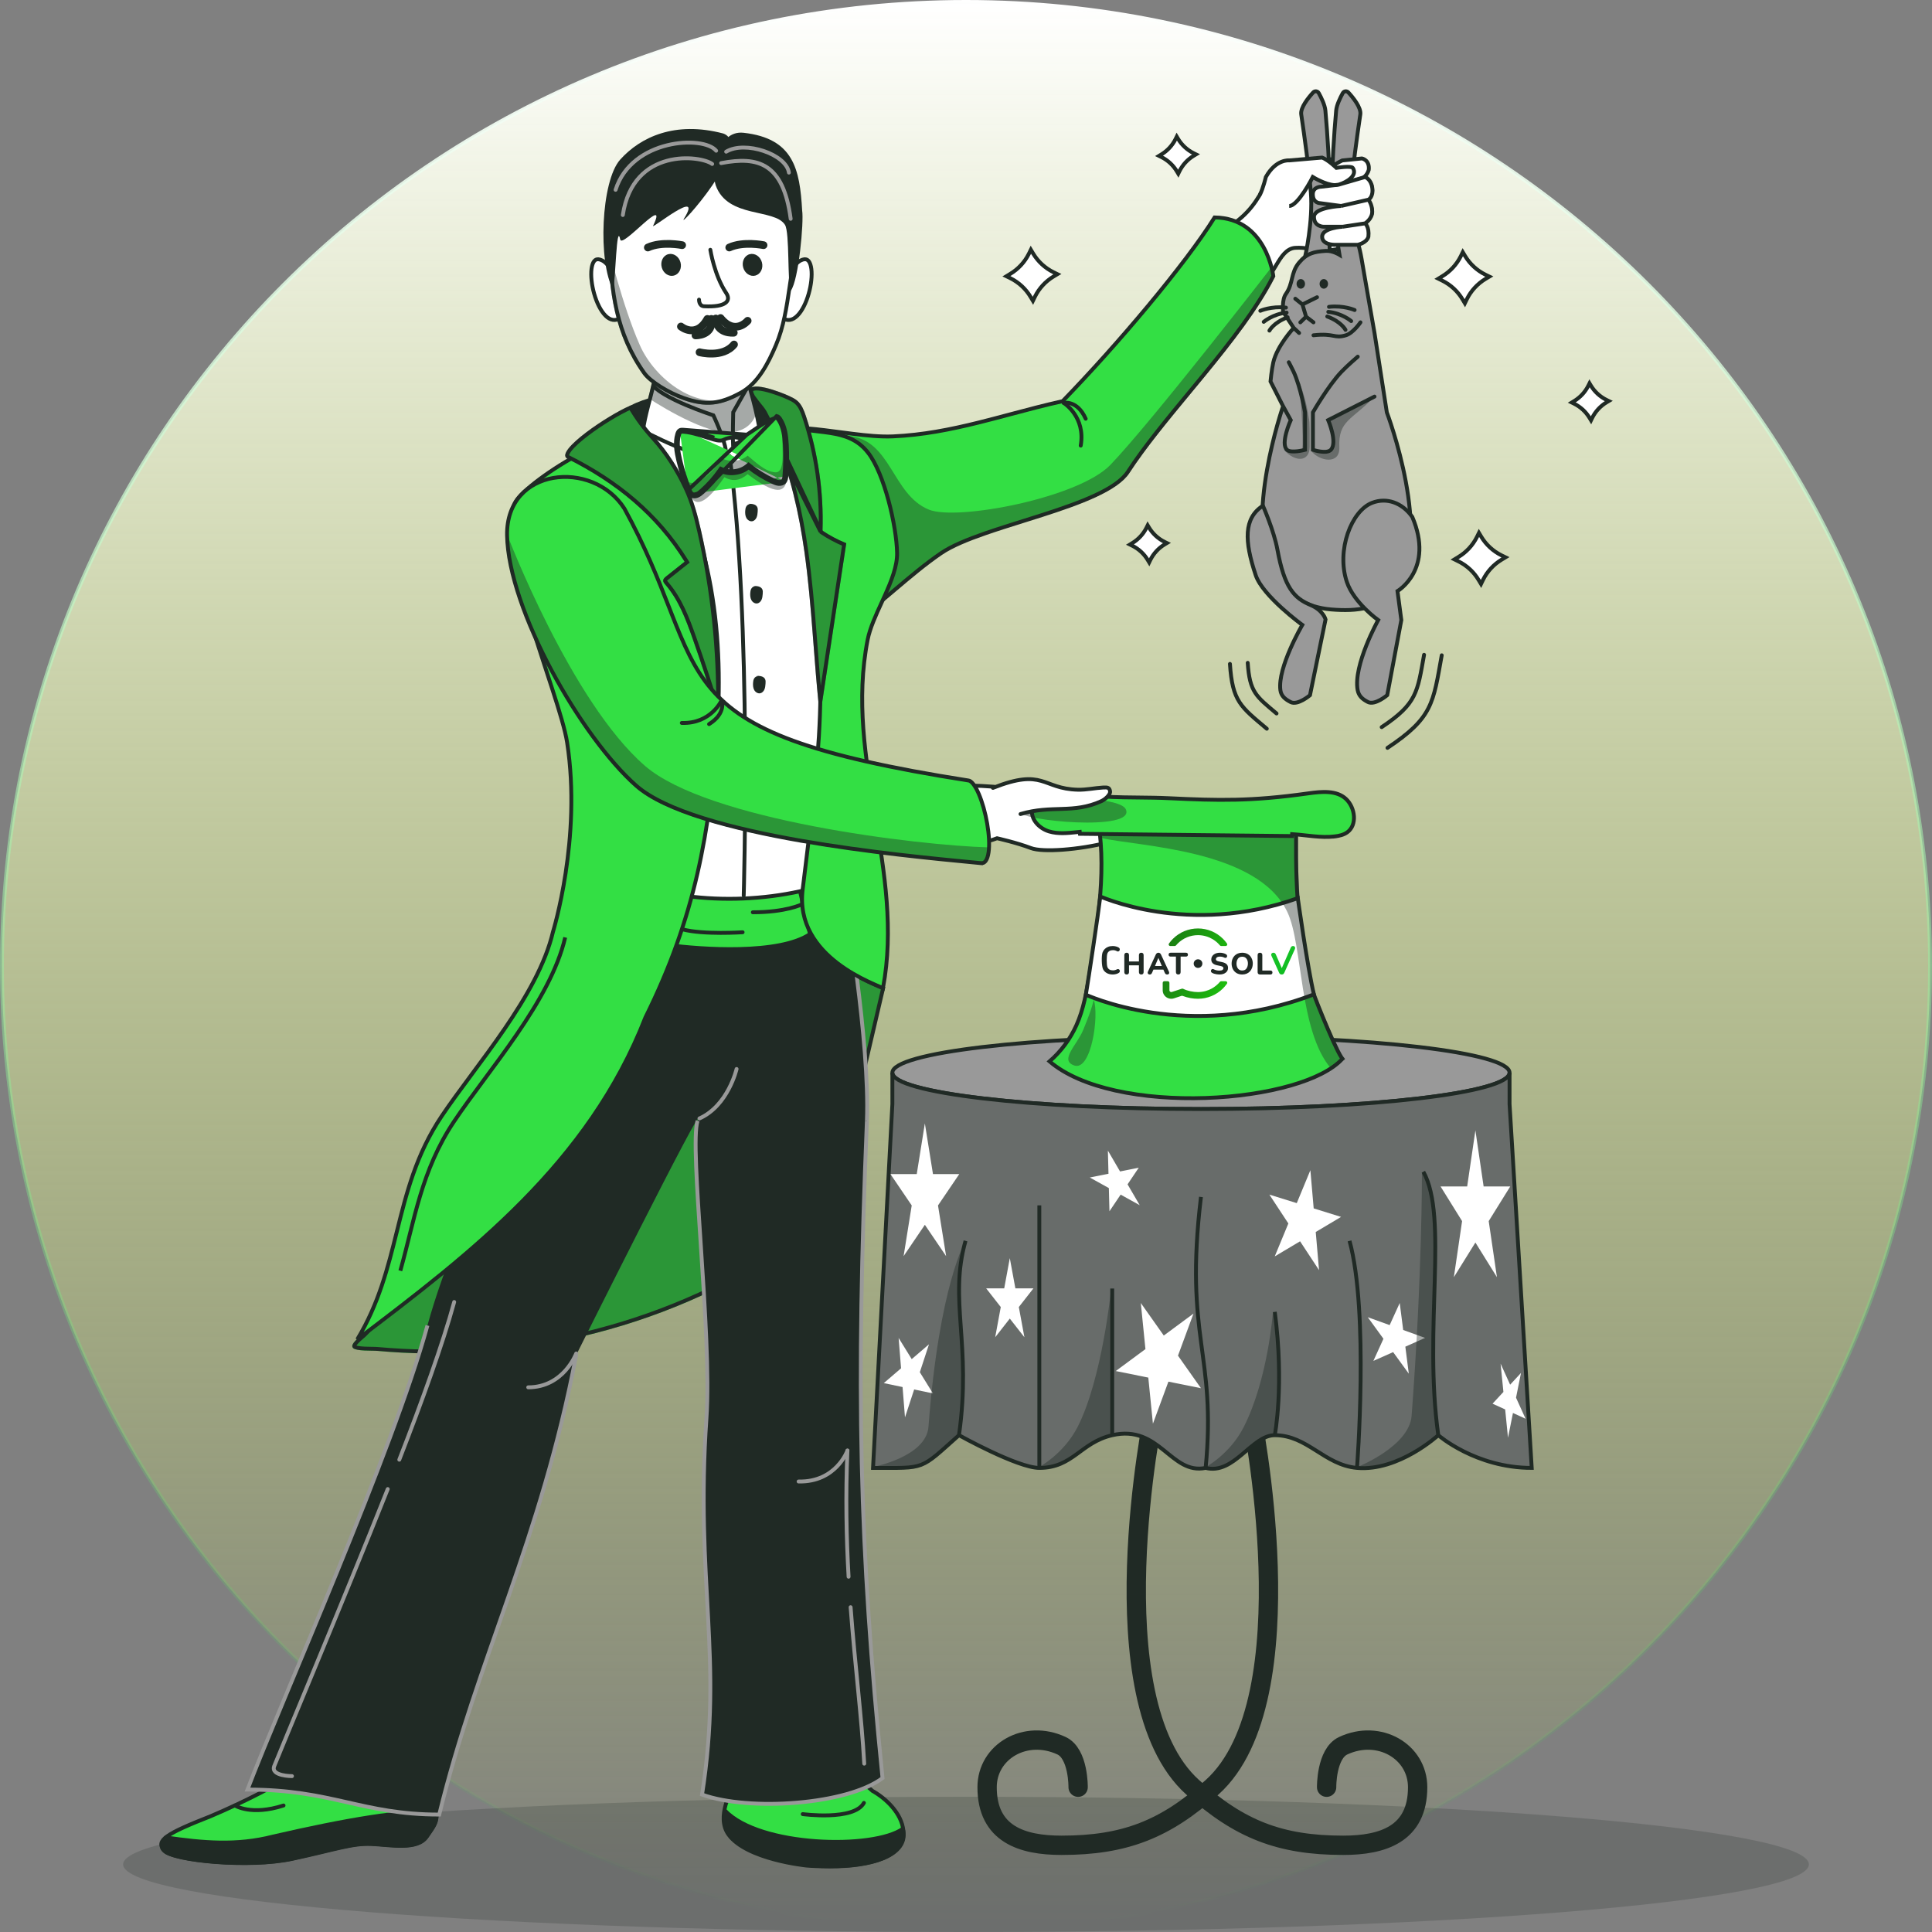 <svg width="500" height="500" viewBox="0 0 500 500" fill="none" xmlns="http://www.w3.org/2000/svg">
<rect x="0" y="0" width="500" height="500" fill="#808080" stroke="none"/>
<g clip-path="url(#clip0_1131_10176)">
<path d="M499.5 250C499.5 387.795 387.795 499.5 250 499.5C112.205 499.5 0.5 387.795 0.5 250C0.5 112.205 112.205 0.5 250 0.5C387.795 0.5 499.5 112.205 499.5 250Z" fill="url(#paint0_linear_1131_10176)" stroke="url(#paint1_linear_1131_10176)"/>
<path opacity="0.2" d="M250 500C370.472 500 468.133 492.165 468.133 482.5C468.133 472.835 370.472 465 250 465C129.529 465 31.867 472.835 31.867 482.5C31.867 492.165 129.529 500 250 500Z" fill="#202A25"/>
<path d="M335.216 64.14L335.216 64.14C334.059 64.209 333.145 64.808 332.386 65.609C331.633 66.402 330.992 67.435 330.386 68.448C330.317 68.562 330.249 68.676 330.181 68.79C329.637 69.702 329.11 70.584 328.523 71.328C327.962 72.037 327.378 72.578 326.723 72.883L317.868 58.834C323.445 55.277 325.409 51.676 327.547 47.758C327.853 47.196 328.163 46.628 328.488 46.053C329.766 43.786 331.194 42.793 332.263 42.355C332.801 42.134 333.259 42.05 333.575 42.02C333.733 42.005 333.856 42.004 333.936 42.005C333.975 42.006 334.004 42.008 334.021 42.009L334.038 42.011C334.038 42.011 334.038 42.011 334.039 42.011C334.039 42.011 334.04 42.011 334.04 42.011L334.099 42.019L334.161 42.011L334.098 41.514L334.161 42.011L334.162 42.011L334.162 42.01L334.165 42.01L334.177 42.008L334.226 42.002L334.412 41.979C334.574 41.959 334.809 41.931 335.1 41.897C335.682 41.828 336.485 41.737 337.375 41.646C339.162 41.463 341.27 41.283 342.624 41.283C343.255 41.283 343.97 41.257 344.711 41.23C345.097 41.215 345.491 41.201 345.884 41.19C347.046 41.157 348.225 41.152 349.3 41.256C350.382 41.36 351.314 41.571 352.003 41.944C352.673 42.306 353.101 42.81 353.239 43.538C353.359 44.166 353.307 44.526 353.252 44.815C353.247 44.845 353.24 44.877 353.234 44.91C353.178 45.189 353.107 45.542 353.259 45.974C353.375 46.303 353.593 46.506 353.791 46.653C353.87 46.712 353.956 46.769 354.031 46.819C354.045 46.828 354.059 46.837 354.072 46.846C354.162 46.905 354.243 46.961 354.323 47.024C354.603 47.245 354.936 47.612 355.084 48.597C355.257 49.746 355.015 50.179 354.823 50.419C354.766 50.49 354.705 50.554 354.634 50.625C354.623 50.636 354.612 50.647 354.601 50.659C354.541 50.718 354.469 50.79 354.407 50.862C354.24 51.054 354.076 51.318 354.092 51.699C354.114 52.227 354.363 52.627 354.558 52.94C354.598 53.002 354.634 53.062 354.667 53.118C354.873 53.473 355.078 53.924 355.078 54.774C355.078 55.541 354.753 55.973 354.369 56.336C354.268 56.432 354.165 56.52 354.057 56.613L354.052 56.617C353.949 56.706 353.838 56.801 353.737 56.899C353.539 57.09 353.307 57.355 353.239 57.719C353.081 58.561 353.214 59.169 353.319 59.65C353.327 59.686 353.334 59.721 353.342 59.756C353.443 60.227 353.491 60.566 353.273 61.063C353.162 61.316 352.867 61.627 352.466 62C352.403 62.058 352.337 62.119 352.27 62.18C352.143 62.297 352.014 62.415 351.899 62.525C351.767 62.652 351.633 62.789 351.521 62.928C346.546 64.711 343.792 64.933 341.677 64.764C340.887 64.702 340.188 64.585 339.472 64.466C339.202 64.421 338.93 64.376 338.649 64.333C337.632 64.177 336.552 64.06 335.216 64.14Z" fill="white" stroke="#202A25"/>
<path d="M344.009 49.895C343.905 55.803 344.117 65.125 344.117 65.125L337.758 66.486C337.758 66.486 339.846 57.198 339.255 49.895C338.725 43.343 337.638 35.55 336.758 29.608C336.499 27.864 338.61 25.272 339.843 23.928C340.271 23.462 341.004 23.552 341.308 24.107C341.95 25.279 342.883 27.189 343.009 28.605C343.549 34.702 344.132 42.892 344.009 49.895Z" fill="#999999" stroke="#202A25" stroke-linecap="round"/>
<path d="M343.13 64.932C344.861 64.821 346.657 65.939 346.657 65.939C346.657 65.939 344.901 55.803 344.797 49.895C344.674 42.892 345.257 34.702 345.797 28.605C345.922 27.189 346.855 25.279 347.498 24.107C347.802 23.552 348.535 23.462 348.962 23.928C350.195 25.272 352.306 27.864 352.048 29.608C351.168 35.55 350.08 43.343 349.55 49.895C348.959 57.198 351.24 60.342 352.381 67.026C352.882 69.96 353.681 74.536 353.681 74.536L355.722 86.173L358.91 106.717C358.91 106.717 371.305 139.354 361.066 152.555C357.172 157.575 351.254 158.287 344.5 157.725C338.024 157.185 332.744 154.054 329.532 148.405C321.79 134.794 332.057 105.123 332.057 105.123L328.81 98.712C328.81 98.712 329.088 95.657 329.532 93.75C330.532 89.449 334.809 84.868 334.809 84.868L332.057 80.67C332.057 80.67 331.727 77.561 332.762 76.113C334.747 73.337 333.978 70.597 336.207 67.951C338.215 65.567 340.019 65.13 343.13 64.932Z" fill="#999999"/>
<path d="M336.207 86.173L334.809 84.868M334.809 84.868L332.057 80.67C332.057 80.67 331.727 77.561 332.762 76.113C334.747 73.337 333.978 70.597 336.207 67.951C338.215 65.567 340.019 65.13 343.13 64.932C344.861 64.821 346.657 65.939 346.657 65.939C346.657 65.939 344.901 55.803 344.797 49.895C344.674 42.892 345.257 34.702 345.797 28.605C345.922 27.189 346.855 25.279 347.498 24.107C347.802 23.552 348.535 23.462 348.962 23.928C350.195 25.272 352.306 27.864 352.048 29.608C351.168 35.55 350.08 43.343 349.55 49.895C348.959 57.198 351.24 60.342 352.381 67.026C352.882 69.96 353.681 74.536 353.681 74.536L355.722 86.173L358.91 106.717C358.91 106.717 371.305 139.354 361.066 152.555C357.172 157.575 351.254 158.287 344.5 157.725C338.024 157.185 332.744 154.054 329.532 148.405C321.79 134.794 332.057 105.123 332.057 105.123M334.809 84.868C334.809 84.868 330.532 89.449 329.532 93.75C329.088 95.657 328.81 98.712 328.81 98.712L332.057 105.123M332.057 105.123L334.042 108.725C334.042 108.725 331.288 114.794 333.068 116.409C334.153 117.393 337.742 116.409 337.742 116.409V106.717C337.742 106.717 336.575 100.116 334.809 96.261C334.351 95.261 333.534 93.75 333.534 93.75M355.722 102.637L343.735 108.725C343.735 108.725 346.22 114.526 344.426 116.409C343.296 117.595 339.782 116.409 339.782 116.409V106.717C339.782 106.717 343.694 99.886 347.122 96.261C348.682 94.611 351.386 92.308 351.386 92.308M339.925 86.77C345.409 86.173 345.239 87.69 348.311 86.77C350.192 86.207 352.088 83.422 352.088 83.422M340.851 76.925L337.07 78.791M337.07 78.791L335.224 77.306M337.07 78.791L338.011 81.965M338.011 81.965L336.523 83.422M338.011 81.965L339.925 83.422" stroke="#202A25" stroke-linecap="round"/>
<path d="M344.426 116.409C343.296 117.595 339.375 116.745 339.375 116.745C341.403 119.316 346.822 120.424 346.617 115.726C346.315 108.768 349.924 108.724 355.722 102.637L343.735 108.724C343.735 108.724 346.22 114.526 344.426 116.409Z" fill="#202A25" fill-opacity="0.4"/>
<path d="M336.989 116.22C336.529 117.769 332.273 116.408 332.273 116.408C335.167 119.691 338.935 119.613 338.935 115.607C338.935 107.52 338.939 109.911 338.428 106.521C337.951 103.354 336.348 99.011 336.348 99.011C336.348 99.011 337.506 114.478 336.989 116.22Z" fill="#202A25" fill-opacity="0.4"/>
<path d="M355.08 130.136C358.862 128.656 362.888 130.096 365.5 133.781C371.268 147.341 361.669 152.973 361.669 152.973L362.66 160.476L359.016 179.906C359.016 179.906 355.842 182.614 354.006 181.674C352.653 180.982 351.639 180.145 351.353 178.579C350.181 172.177 356.673 160.476 356.673 160.476C356.673 160.476 350.355 155.984 348.553 150.58C345.816 142.37 349.746 132.222 355.08 130.136Z" fill="#999999" stroke="#202A25" stroke-linecap="round"/>
<path d="M343.938 79.411C347.712 78.969 350.572 80.236 350.572 80.236" stroke="#202A25" stroke-linecap="round"/>
<path d="M332.8 79.61C329.026 79.168 326.167 80.435 326.167 80.435" stroke="#202A25" stroke-linecap="round"/>
<path d="M343.762 80.707C347.358 81.073 349.687 83.095 349.687 83.095" stroke="#202A25" stroke-linecap="round"/>
<path d="M332.977 80.906C329.38 81.272 327.051 83.295 327.051 83.295" stroke="#202A25" stroke-linecap="round"/>
<path d="M343.496 81.915C347.152 83.272 348.213 85.365 348.213 85.365" stroke="#202A25" stroke-linecap="round"/>
<path d="M333.242 82.114C329.587 83.471 328.525 85.564 328.525 85.564" stroke="#202A25" stroke-linecap="round"/>
<path d="M343.693 73.463C343.693 74.151 343.202 74.708 342.599 74.708C341.995 74.708 341.509 74.151 341.509 73.463C341.509 72.776 341.995 72.219 342.599 72.219C343.202 72.219 343.693 72.776 343.693 73.463Z" fill="#202A25"/>
<path d="M337.737 73.463C337.737 74.151 337.246 74.708 336.643 74.708C336.039 74.708 335.553 74.151 335.553 73.463C335.553 72.776 336.039 72.219 336.643 72.219C337.246 72.219 337.737 72.776 337.737 73.463Z" fill="#202A25"/>
<path d="M326.843 130.877C326.843 130.877 329.7 137.363 330.594 142.234C332.401 152.083 334.877 154.783 339.189 156.583C342.457 157.947 343.052 160.307 343.052 160.307L339.022 179.924C339.022 179.924 335.848 182.632 334.012 181.692C332.659 181 331.565 180.176 331.359 178.597C330.594 172.724 337.039 161.727 337.039 161.727C337.039 161.727 326.776 154.257 324.974 148.853C322.014 139.973 321.848 134.124 326.843 130.877Z" fill="#999999" stroke="#202A25" stroke-linecap="round"/>
<path d="M373.12 169.591C370.892 182.026 370.778 185.75 359.08 193.55" stroke="#202A25" stroke-linecap="round" stroke-linejoin="round"/>
<path d="M327.848 188.592C321.139 182.931 318.937 181.568 318.308 171.818" stroke="#202A25" stroke-linecap="round" stroke-linejoin="round"/>
<path d="M368.549 169.464C366.809 179.18 366.719 182.09 357.579 188.183" stroke="#202A25" stroke-linecap="round" stroke-linejoin="round"/>
<path d="M330.364 184.648C325.121 180.225 323.401 179.16 322.91 171.542" stroke="#202A25" stroke-linecap="round" stroke-linejoin="round"/>
<path d="M352.47 46.201C352.47 46.201 353.774 45.586 354.235 43.959C354.51 41.371 352.47 41.005 352.47 41.005L347.372 41.526C347.372 41.526 342.333 43.866 342.333 46.201C342.333 48.285 345.851 47.781 345.851 47.781L352.47 46.201Z" fill="white" stroke="#202A25"/>
<path d="M333.647 41.513C333.647 41.513 330.262 41.09 327.601 45.806C327.601 45.806 325.466 50.592 327.219 52.577C328.892 54.471 333.647 53.303 333.647 53.303C335.945 53.303 339.754 45.806 339.754 45.806C339.754 45.806 343.084 47.868 345.483 47.908L346.404 47.801L346.467 47.783C348.57 47.163 351.425 45.399 350.092 43.444C349.685 42.847 345.86 43.444 345.86 43.444C345.86 43.444 343.82 41.445 342.173 40.782L333.647 41.513Z" fill="white"/>
<path fill-rule="evenodd" clip-rule="evenodd" d="M351.38 63.347C351.38 63.347 353.68 62.89 354.141 61.263C354.416 58.676 353.28 57.81 353.28 57.81C353.28 57.81 355.128 56.679 355.128 54.773C355.128 52.868 354.141 51.677 354.141 51.677C354.141 51.677 355.505 51.029 355.128 48.522C354.796 46.318 353.28 45.807 353.28 45.807L346.467 47.783L346.405 47.801L345.483 47.909L341.903 48.327C341.903 48.327 339.754 48.303 339.754 50.27C339.754 52.577 341.617 52.577 341.617 52.577L347.07 53.303C347.07 53.303 340.056 53.613 340.056 56.145C340.056 58.676 342.546 58.676 342.546 58.676L347.493 58.676C347.493 58.676 342.173 58.928 342.173 61.263C342.173 63.347 345.256 63.347 345.256 63.347L351.38 63.347Z" fill="white"/>
<path d="M353.28 57.81C353.28 57.81 354.416 58.676 354.141 61.263C353.68 62.89 351.38 63.347 351.38 63.347L345.256 63.347C345.256 63.347 342.173 63.347 342.173 61.263C342.173 58.928 347.493 58.676 347.493 58.676M353.28 57.81C353.28 57.81 355.128 56.679 355.128 54.773C355.128 52.868 354.141 51.677 354.141 51.677M353.28 57.81L347.493 58.676M354.141 51.677C354.141 51.677 355.505 51.029 355.128 48.522C354.796 46.318 353.28 45.807 353.28 45.807L346.467 47.783M354.141 51.677L347.07 53.303M346.405 47.801L346.467 47.783M346.405 47.801L345.483 47.909M346.405 47.801C346.425 47.795 346.446 47.789 346.467 47.783M346.405 47.801C346.122 47.882 345.811 47.914 345.483 47.909M333.648 53.303C335.945 53.303 339.754 45.807 339.754 45.807C339.754 45.807 343.084 47.868 345.483 47.909M347.07 53.303L341.617 52.577C341.617 52.577 339.754 52.577 339.754 50.27C339.754 48.303 341.903 48.327 341.903 48.327L345.483 47.909M347.07 53.303C347.07 53.303 340.056 53.613 340.056 56.145C340.056 58.676 342.546 58.676 342.546 58.676L347.493 58.676M346.467 47.783C348.571 47.164 351.425 45.4 350.093 43.444C349.686 42.847 345.861 43.444 345.861 43.444C345.861 43.444 343.821 41.446 342.173 40.782L333.648 41.514C333.648 41.514 330.262 41.09 327.602 45.806C327.602 45.806 326.913 48.71 326.066 50.405" stroke="#202A25"/>
<path d="M169.625 97.31C170.266 96.536 171.239 96.121 172.193 95.804C177.086 94.178 182.366 94.403 187.515 94.114C189.152 94.022 190.854 93.886 192.375 94.5C192.831 94.684 193.28 94.951 193.527 95.376C193.684 95.645 193.747 95.956 193.809 96.261C194.181 98.09 194.555 99.934 194.547 101.8C194.544 102.648 194.453 103.525 194.029 104.26C193.468 105.231 192.425 105.799 191.446 106.346C189.755 107.293 188.099 108.324 186.295 109.034C183.344 110.196 180.059 110.447 176.941 109.87C175.536 109.609 174.121 109.164 173.028 108.245C172.109 107.473 171.474 106.413 170.991 105.315C170.526 104.259 170.187 103.154 169.85 102.051C169.399 100.575 168.488 98.682 169.625 97.31Z" fill="white"/>
<path d="M79.77 457.059C71.658 462.003 63.226 466.335 54.535 470.023C42.929 474.589 40.191 476.306 42.473 478.903C44.754 481.5 64.534 483.469 75.663 480.997C86.793 478.526 91.138 476.934 96.137 477.165C101.136 477.395 108.04 478.84 110.46 475.238C112.881 471.635 113.873 470.923 112.048 464.912C110.222 458.902 79.77 457.059 79.77 457.059Z" fill="#33DF44" stroke="#202A25" stroke-linecap="round" stroke-linejoin="round"/>
<path d="M75.665 481.061C86.814 478.674 91.139 476.998 96.139 477.229C101.138 477.459 108.042 478.904 110.462 475.302C112.248 472.726 113.22 471.616 112.962 469.019C104.868 468.307 89.254 471.008 70.646 475.302C61.228 477.723 52.512 476.929 42.909 475.532C42.559 476.74 41.192 477.868 42.475 478.946C44.756 481.543 64.535 483.47 75.665 481.061Z" fill="#202A25" stroke="#202A25" stroke-linecap="round" stroke-linejoin="round"/>
<path d="M163.327 104.891C166.635 103.081 172.593 101.731 176.355 101.463C180.293 101.182 184.243 101.062 188.191 101.102C192.607 101.148 197.332 101.503 200.824 104.208C203.412 106.213 204.986 109.293 205.823 112.458C206.833 116.276 206.668 120.855 203.765 123.533C202.178 124.996 200.023 125.656 197.917 126.131C189.198 128.098 179.939 127.612 171.473 124.745C168.725 123.814 166.014 122.609 163.823 120.705C158.11 115.741 156.604 108.568 163.327 104.891Z" fill="#202A25"/>
<path d="M181.314 335.398C187.542 332.555 193.993 328.924 196.944 322.746C198.327 319.853 198.817 316.625 199.227 313.445C201.047 299.34 201.601 285.071 200.881 270.866C200.743 268.12 200.454 265.134 198.562 263.139C197.237 261.744 195.319 261.07 193.428 260.711C185.29 259.169 177.066 262.62 169.833 266.655C146.809 279.499 127.97 298.911 112.709 320.409C107.984 327.066 103.559 333.954 98.351 340.254C97.039 341.841 95.68 343.389 94.258 344.879C93.409 345.768 90.351 347.862 91.363 348.87C92.213 349.717 96.397 349.49 97.618 349.601C99.737 349.795 101.86 349.947 103.986 350.058C120.873 350.937 137.891 349.203 154.261 344.971C163.534 342.574 172.601 339.375 181.314 335.398Z" fill="#33DF44"/>
<path d="M196.493 322.53L196.944 322.746L196.493 322.53C193.627 328.53 187.337 332.099 181.106 334.943C172.42 338.908 163.381 342.097 154.136 344.487C137.815 348.706 120.847 350.435 104.012 349.558C101.893 349.448 99.776 349.297 97.663 349.103C97.335 349.073 96.824 349.067 96.26 349.059L96.251 349.059L96.236 349.059C95.661 349.051 95.012 349.043 94.376 349.012C93.731 348.981 93.117 348.928 92.62 348.835C92.371 348.788 92.164 348.734 92.003 348.673C91.837 348.609 91.752 348.551 91.716 348.516L91.716 348.516C91.672 348.472 91.663 348.441 91.661 348.408C91.657 348.363 91.667 348.28 91.725 348.15C91.845 347.883 92.106 347.551 92.47 347.179C92.826 346.816 93.241 346.452 93.632 346.114C93.673 346.079 93.714 346.043 93.755 346.008C94.09 345.719 94.411 345.442 94.62 345.224L94.62 345.224C96.052 343.725 97.418 342.167 98.737 340.573C102.506 336.013 105.872 331.138 109.224 326.285C110.516 324.413 111.807 322.545 113.117 320.699C128.35 299.24 147.137 279.888 170.076 267.092L169.833 266.655L170.076 267.092C177.299 263.062 185.385 259.696 193.335 261.203C195.189 261.554 196.982 262.201 198.199 263.484C199.947 265.325 200.242 268.121 200.382 270.891C201.1 285.066 200.547 299.305 198.731 313.381L199.227 313.445L198.731 313.381C198.321 316.565 197.837 319.718 196.493 322.53Z" fill="#202A25" fill-opacity="0.4" stroke="#202A25"/>
<path d="M329.527 71.428C329.528 71.435 329.529 71.441 329.53 71.448C325.345 79.726 318.528 88.442 311.456 97.062C310.257 98.523 309.051 99.981 307.85 101.434C301.94 108.58 296.141 115.591 291.893 122.114C290.446 124.336 287.432 126.334 283.443 128.191C279.474 130.038 274.631 131.707 269.623 133.314C267.997 133.836 266.352 134.352 264.715 134.865C261.326 135.928 257.973 136.98 254.893 138.052C250.332 139.639 246.306 141.292 243.597 143.131C239.564 145.868 235.509 149.298 231.402 152.774C229.478 154.402 227.542 156.039 225.592 157.62C219.447 162.6 213.127 167.044 206.4 169.067L206.544 169.545L206.4 169.067C203.111 170.056 199.472 170.728 196.079 170.545C192.69 170.363 189.587 169.33 187.302 166.948L186.941 167.294L187.302 166.948C185.038 164.587 184.012 161.281 183.253 157.952L182.765 158.064L183.253 157.952C181.852 151.819 180.439 143.276 180.791 135.129C181.144 126.963 183.265 119.316 188.807 114.822C194.015 110.599 201.365 110.215 209.101 110.874C211.912 111.114 214.746 111.487 217.528 111.854C218.566 111.991 219.596 112.127 220.616 112.255C224.352 112.722 227.935 113.078 231.094 112.937C238.812 112.593 246.033 111.146 253.181 109.376C255.972 108.684 258.742 107.946 261.526 107.204C265.893 106.041 270.292 104.869 274.851 103.856L274.997 103.823L275.101 103.716C289.274 89.113 306.803 68.337 314.335 56.268C321.06 56.368 324.838 60.113 326.963 63.896C328.043 65.819 328.691 67.747 329.069 69.198C329.257 69.922 329.377 70.525 329.451 70.944C329.487 71.154 329.512 71.318 329.527 71.428Z" fill="#33DF44" stroke="#202A25"/>
<path d="M243.936 143.12C232.138 151.128 228.741 155.126 228.741 155.126L219.354 112.828C230.678 113.532 230.736 127.979 240.415 131.898C247.714 134.854 279.16 128.856 287.377 120.301C298.107 109.13 329.06 69.168 329.06 69.168L330.045 71.535C321.631 88.286 302.496 106.749 292.312 122.385C286.193 131.78 254.538 135.924 243.936 143.12Z" fill="#202A25" fill-opacity="0.4"/>
<path d="M275.258 104.275C275.258 104.275 278.79 103.436 280.976 108.372" stroke="#202A25" stroke-linecap="round" stroke-linejoin="round"/>
<path d="M275.349 104.322C275.349 104.322 280.982 107.863 279.694 115.321" stroke="#202A25" stroke-linecap="round" stroke-linejoin="round"/>
<path d="M168.206 118.065C167.771 119.508 167.294 121.025 167.63 122.493C168.315 125.479 171.855 126.721 174.891 127.13C180.381 127.869 186.011 127.558 191.387 126.218C192.349 125.978 193.372 125.66 193.971 124.87C194.563 124.089 197.04 121.303 197.051 120.324C197.165 110.466 194.819 102.182 192.155 92.69C191.695 91.05 191.148 89.42 190.294 87.948C187.622 83.347 181.806 80.819 176.619 82.005C169.433 83.65 169.845 92.621 169.594 98.008C169.264 105.07 170.247 111.297 168.206 118.065Z" fill="white"/>
<path d="M147.252 121.321C142.787 125.291 141.755 131.381 141.512 137.025C140.982 149.375 143.072 161.681 145.156 173.898C147.323 186.6 149.491 199.302 151.659 212.004C153.274 221.476 155.019 231.263 160.771 239.327C166.524 247.392 177.443 253.3 187.748 250.884C194.08 249.4 199.205 245.03 202.545 239.965C205.885 234.9 207.664 229.142 209.29 223.438C216.17 199.306 220.973 174.725 224.684 150.036C225.674 143.441 226.571 136.613 224.488 130.227C221.752 121.838 213.939 116.616 204.968 113.26C195.598 109.754 182.842 108.454 173.079 111.406C165.186 113.791 153.12 116.105 147.252 121.321Z" fill="white"/>
<path d="M188.835 118.058C194.574 160.831 192.472 231.762 192.472 231.762" stroke="#202A25" stroke-linecap="round"/>
<path d="M215.258 312.766L208.934 240.606C211.348 245.251 215.407 248.654 219.219 251.059C221.518 252.511 223.744 253.609 225.494 254.404C226.277 254.76 226.966 255.056 227.522 255.295C227.588 255.323 227.651 255.35 227.713 255.377C228.068 255.529 228.346 255.65 228.551 255.745L215.258 312.766Z" fill="#33DF44"/>
<path d="M215.258 312.766L208.934 240.606C211.348 245.251 215.407 248.654 219.219 251.059C221.518 252.511 223.744 253.609 225.494 254.404C226.277 254.76 226.966 255.056 227.522 255.295C227.588 255.323 227.651 255.35 227.713 255.377C228.068 255.529 228.346 255.65 228.551 255.745L215.258 312.766Z" fill="#202A25" fill-opacity="0.4"/>
<path d="M215.258 312.766L208.934 240.606C211.348 245.251 215.407 248.654 219.219 251.059C221.518 252.511 223.744 253.609 225.494 254.404C226.277 254.76 226.966 255.056 227.522 255.295C227.588 255.323 227.651 255.35 227.713 255.377C228.068 255.529 228.346 255.65 228.551 255.745L215.258 312.766Z" stroke="#202A25"/>
<path d="M212.765 450.837C216.608 455.225 221.451 459.625 225.78 463.475C229.085 465.305 233.367 469.163 233.799 473.839C234.841 485.138 208.788 482.812 208.788 482.812C208.788 482.812 193.243 481.294 188.538 474.787C185.179 470.143 189.565 462.902 189.565 462.902L193.113 452.037L212.765 450.837Z" fill="#33DF44" stroke="#202A25" stroke-linecap="round" stroke-linejoin="round"/>
<path d="M207.744 469.489C207.744 469.489 220.984 471.28 223.578 466.587" stroke="#202A25" stroke-linecap="round" stroke-linejoin="round"/>
<path d="M60.81 467.26C60.81 467.26 64.951 469.982 73.382 467.26" stroke="#202A25" stroke-linecap="round" stroke-linejoin="round"/>
<path d="M189.107 475.423C188.376 473.556 187.612 468.565 187.612 468.565C196.528 478.025 226.085 478.685 233.652 473.282C237.077 486.009 199.801 485.744 189.107 475.423Z" fill="#202A25" stroke="#202A25" stroke-linecap="round" stroke-linejoin="round"/>
<path d="M218.629 231.791C218.629 231.791 225.178 269.803 224.355 290.055C221.514 359.97 222.279 399.74 228.397 460.16C219.303 467.044 193.945 468.849 181.691 464.436C187.244 429.259 179.905 409.36 182.833 366.98C184.335 345.246 178.304 296.82 180.532 290.055C182.761 283.29 149.114 350.697 149.114 350.697C139.898 398.918 123.498 429.283 113.674 469.61C93.611 469.61 86.002 463.137 64.047 463.137C72.678 440.481 101.762 375.477 110.621 343.033C118.988 312.394 143.113 268.384 153.169 238.703L218.629 231.791Z" fill="#202A25"/>
<path d="M218.628 231.79C218.628 231.79 225.177 269.802 224.354 290.054" stroke="#999999"/>
<path d="M224.354 290.055C221.513 359.97 222.278 399.74 228.396 460.16C219.302 467.043 193.944 468.849 181.69 464.436C187.243 429.258 179.904 409.359 182.832 366.98C184.334 345.246 178.303 296.819 180.531 290.055" stroke="#999999"/>
<path d="M110.621 343.033C101.762 375.477 72.678 440.481 64.047 463.137C86.002 463.137 93.611 469.61 113.674 469.61C123.498 429.283 139.898 398.917 149.114 350.696" stroke="#999999"/>
<path d="M223.663 456.431C222.983 444.286 221.277 431.069 220.138 415.941" stroke="#999999" stroke-linecap="round"/>
<path d="M219.313 375.402C218.809 387.25 219.044 398.065 219.613 408.059" stroke="#999999" stroke-linecap="round"/>
<path d="M117.544 336.954C114.572 347.838 109.323 362.386 103.335 377.771" stroke="#999999" stroke-linecap="round"/>
<path d="M75.565 459.661C75.565 459.661 69.971 459.677 70.969 457.059C71.966 454.44 89.098 413.687 100.347 385.366" stroke="#999999" stroke-linecap="round"/>
<path d="M190.629 276.654C190.629 276.654 188.443 286.127 181.016 289.455" stroke="#999999" stroke-linecap="round" stroke-linejoin="round"/>
<path d="M219.325 375.402C219.325 375.402 216.389 383.631 206.676 383.411" stroke="#999999" stroke-linecap="round" stroke-linejoin="round"/>
<path d="M149.119 350.281C149.119 350.281 145.89 359.039 136.705 359.039" stroke="#999999" stroke-linecap="round" stroke-linejoin="round"/>
<path d="M177.62 231.889C187.269 233.166 197.556 232.743 207.048 230.656L209.626 241.737C207.718 243.027 205.076 243.943 202.001 244.56C198.784 245.206 195.135 245.518 191.435 245.609C184.388 245.782 177.205 245.153 172.592 244.533C174.745 239.893 175.565 237.611 177.149 233.2C177.299 232.783 177.455 232.348 177.62 231.889Z" fill="#33DF44" stroke="#202A25"/>
<path d="M194.831 236.097C203.445 236.097 207.543 234.038 207.543 234.038" stroke="#202A25" stroke-linecap="round"/>
<path d="M176.703 240.536C182.164 241.944 192.186 241.268 192.186 241.268" stroke="#202A25" stroke-linecap="round"/>
<path d="M226.469 211.14C228.918 225.896 231.346 240.554 228.518 255.731C228.283 255.626 228.006 255.507 227.699 255.376C227.63 255.346 227.559 255.316 227.487 255.285C226.703 254.948 225.699 254.512 224.558 253.967C222.275 252.875 219.452 251.346 216.766 249.294C211.392 245.189 206.628 239.048 207.729 230.16C207.801 229.576 207.873 228.997 207.944 228.423C212.859 188.752 215.097 170.681 206.743 130.862C205.733 126.048 204.516 121.178 202.48 116.631L202.48 116.631C202.212 116.033 201.765 115.251 201.297 114.433C201.178 114.226 201.059 114.016 200.94 113.807C200.339 112.747 199.761 111.673 199.448 110.785C199.291 110.339 199.216 109.98 199.22 109.716C199.223 109.461 199.295 109.358 199.37 109.304C199.467 109.232 199.697 109.149 200.195 109.197C200.683 109.244 201.355 109.411 202.258 109.744C205.431 110.917 208.628 111.291 211.61 111.64C212.691 111.767 213.744 111.89 214.756 112.047C218.594 112.641 221.963 113.712 224.644 117.143L225.038 116.835L224.644 117.143C226.744 119.83 228.594 124.547 229.938 129.52C231.279 134.48 232.094 139.61 232.166 143.072C232.236 146.458 230.72 150.28 228.958 154.199C228.69 154.794 228.417 155.391 228.144 155.988C226.64 159.275 225.132 162.572 224.547 165.553C221.491 181.15 223.985 196.176 226.462 211.1L226.469 211.14Z" fill="#33DF44" stroke="#202A25"/>
<path d="M212.353 137.591L212.362 137.314C212.69 127.36 211.243 117.351 208.11 107.897C207.618 106.414 207.077 105.014 206.019 104.1C205.436 103.598 204.717 103.261 203.932 102.9C203 102.472 200.283 101.358 197.915 100.827C196.714 100.557 195.688 100.459 195.036 100.613C194.721 100.688 194.557 100.807 194.476 100.929C194.397 101.047 194.334 101.259 194.417 101.655L212.353 137.591ZM212.353 137.591L212.583 137.745M212.353 137.591L212.583 137.745M212.583 137.745C214.432 138.987 216.404 140.044 218.461 140.897L215.119 162.956L212.298 181.586C211.804 176.686 211.426 171.772 211.048 166.851C210.976 165.916 210.904 164.981 210.831 164.046C210.276 156.906 209.674 149.76 208.669 142.655C207.259 132.679 205.023 122.72 201.103 113.375C200.156 111.116 199.112 108.896 197.96 106.731L197.96 106.731M212.583 137.745L197.96 106.731M197.96 106.731C197.762 106.358 197.442 105.919 197.093 105.471M197.96 106.731L197.093 105.471M197.093 105.471C196.875 105.19 196.632 104.889 196.388 104.588M197.093 105.471L196.388 104.588M196.388 104.588C196.242 104.406 196.094 104.224 195.952 104.045M196.388 104.588L195.952 104.045M195.952 104.045C195.565 103.56 195.203 103.089 194.922 102.662M195.952 104.045L194.922 102.662M194.922 102.662C194.632 102.223 194.464 101.884 194.417 101.656L194.922 102.662Z" fill="#33DF44" stroke="#202A25"/>
<path d="M167.051 263.276L167.041 263.296L167.033 263.317C152.327 301.083 121.845 324.365 92.458 346.637C98.035 337.421 100.367 328.082 102.68 318.817L102.688 318.788C105.204 308.71 107.703 298.72 114.28 288.894C116.512 285.561 119.181 281.958 121.998 278.158L122.08 278.047C124.869 274.284 127.798 270.333 130.572 266.281C136.165 258.113 141.162 249.488 143.124 241.1L143.124 241.099L143.14 241.045C143.155 240.997 143.176 240.927 143.203 240.834C143.257 240.65 143.336 240.376 143.435 240.02C143.633 239.308 143.911 238.265 144.232 236.938C144.875 234.282 145.691 230.486 146.387 225.917C147.778 216.784 148.693 204.543 146.769 192.15C146.283 189.016 144.821 184.195 143.016 178.603C142.506 177.022 141.968 175.378 141.415 173.689C140.005 169.381 138.5 164.783 137.122 160.207C135.204 153.836 133.54 147.535 132.732 142.163C132.327 139.478 132.139 137.039 132.234 134.947C132.33 132.851 132.71 131.142 133.411 129.889C133.784 129.222 134.532 128.347 135.606 127.331C136.672 126.322 138.031 125.199 139.593 124.033C142.718 121.701 146.636 119.213 150.615 117.14C154.6 115.065 158.616 113.421 161.941 112.755C163.604 112.422 165.063 112.34 166.246 112.55C167.421 112.759 168.295 113.25 168.857 114.049C183.824 135.358 187.436 162.855 185.585 188.932C183.732 215.031 179.987 237.281 167.051 263.276Z" fill="#33DF44" stroke="#202A25"/>
<path d="M146.275 242.601C142.402 259.196 126.458 276.866 117.499 290.247C108.986 302.964 107.257 315.952 103.604 328.863" stroke="#202A25"/>
<path d="M169.036 99.883C169.789 100.666 170.863 101.424 172.058 102.13C173.717 103.111 175.69 104.04 177.576 104.841C179.464 105.642 181.275 106.319 182.613 106.796C183.282 107.034 183.834 107.223 184.219 107.352C184.382 107.407 184.516 107.451 184.615 107.484C184.627 107.509 184.64 107.536 184.653 107.565C184.736 107.744 184.855 108.003 184.999 108.323C185.287 108.965 185.674 109.851 186.071 110.833C186.873 112.817 187.685 115.118 187.84 116.577C187.92 117.337 187.713 117.761 187.386 118.02C187.023 118.308 186.411 118.476 185.524 118.48C183.759 118.486 181.254 117.843 178.577 116.905C173.554 115.144 168.142 112.424 166.405 111.449C166.63 109.568 167.124 107.464 167.666 105.337C167.797 104.826 167.93 104.313 168.063 103.801C168.411 102.46 168.756 101.132 169.036 99.883Z" fill="white" stroke="#202A25"/>
<path d="M177.473 126.396L177.473 126.397C179.106 129.89 180.085 133.662 180.951 137.472C184.394 152.624 186.041 168.183 185.85 183.72C183.924 177.432 181.866 171.184 179.678 164.983L179.678 164.983C177.948 160.082 176.041 154.999 172.565 150.983L172.565 150.983C172.422 150.818 172.306 150.679 172.226 150.541C172.148 150.407 172.127 150.312 172.133 150.237L172.133 150.237C172.139 150.161 172.174 150.071 172.271 149.954C172.371 149.833 172.508 149.716 172.674 149.584C172.674 149.584 172.674 149.584 172.674 149.584L172.75 149.523C174.331 148.268 175.911 147.013 177.492 145.758L177.841 145.481L177.606 145.102C170.111 133.054 159.677 124.578 147.023 118.25C146.894 118.174 146.837 118.099 146.809 118.037C146.779 117.971 146.762 117.873 146.788 117.722C146.845 117.397 147.083 116.936 147.545 116.351C148.457 115.197 150.059 113.779 151.978 112.325C155.635 109.552 160.302 106.748 163.125 105.52C164.968 108.524 166.5 110.656 168.991 113.408L168.991 113.409C172.409 117.184 175.292 121.727 177.473 126.396Z" fill="#33DF44" stroke="#202A25"/>
<path d="M208.174 142.725C210.179 156.901 210.58 171.256 212.213 185.48C214.48 170.515 216.747 155.548 219.014 140.582C216.857 139.718 214.791 138.626 212.862 137.33C213.192 127.318 211.736 117.249 208.585 107.74C208.096 106.266 207.522 104.736 206.346 103.722C205.7 103.165 204.915 102.802 204.14 102.446C202.246 101.574 193.13 97.928 193.927 101.757C194.2 103.068 196.813 105.641 197.519 106.966C198.663 109.116 199.701 111.322 200.642 113.568C204.54 122.86 206.767 132.774 208.174 142.725Z" fill="#202A25" fill-opacity="0.4"/>
<path d="M196.802 113.119L189.707 114.967C189.689 114.632 189.678 114.184 189.672 113.656C189.662 112.754 189.668 111.665 189.682 110.611C189.695 109.558 189.715 108.544 189.732 107.792C189.74 107.416 189.748 107.106 189.753 106.891L189.759 106.678L193.784 99.587C193.93 100.033 194.102 100.596 194.289 101.248C194.66 102.541 195.081 104.139 195.471 105.765C195.862 107.391 196.22 109.038 196.466 110.428C196.672 111.586 196.791 112.522 196.802 113.119Z" fill="white" stroke="#202A25"/>
<path d="M177.926 126.187C179.583 129.732 180.571 133.548 181.438 137.364C185.123 153.581 186.756 170.264 186.286 186.888C184.103 179.586 181.742 172.338 179.206 165.151C177.474 160.243 175.593 155.247 172.187 151.312C171.908 150.99 171.601 150.624 171.634 150.2C171.667 149.774 172.029 149.46 172.363 149.194C173.969 147.919 175.575 146.643 177.181 145.368C169.743 133.41 159.382 124.989 146.785 118.692C143.411 116.758 157.687 107.189 163.327 104.894C165.26 108.074 166.796 110.24 169.361 113.075C172.818 116.893 175.727 121.479 177.926 126.187Z" fill="#202A25" fill-opacity="0.4"/>
<path d="M181.854 127.372C183.674 125.757 185.304 123.926 186.699 121.931C187.839 122.442 189.128 122.59 190.36 122.391C191.596 122.228 192.789 121.716 193.734 120.901C195.642 122.411 197.729 123.697 199.937 124.723C200.448 124.961 200.979 125.188 201.541 125.233C202.104 125.277 202.711 125.108 203.069 124.672M181.854 127.372L201.012 107.664C201.419 107.745 201.71 108.098 201.937 108.445C203.202 110.386 203.5 112.79 203.627 115.103C203.775 117.794 203.737 120.495 203.512 123.181M181.854 127.372C181.432 127.747 180.989 128.116 180.463 128.32C179.937 128.524 179.306 128.537 178.838 128.221M181.854 127.372L178.838 128.221M203.069 124.672C203.404 124.265 203.468 123.706 203.512 123.181M203.069 124.672L202.683 124.355C202.683 124.355 202.683 124.355 202.683 124.355M203.069 124.672L202.683 124.355M203.512 123.181L203.014 123.139M203.512 123.181L203.014 123.139C203.014 123.139 203.014 123.139 203.014 123.139M177.986 126.92C177.001 124.411 176.19 121.835 175.559 119.214C175.017 116.962 174.613 114.574 175.269 112.352C175.386 111.954 175.564 111.533 175.93 111.338M177.986 126.92L193.288 112.494C192.844 112.776 192.325 113.09 191.732 113.244L191.732 113.244C191.478 113.31 191.279 113.329 191.085 113.311C190.967 113.299 190.833 113.268 190.737 113.246C190.705 113.239 190.678 113.232 190.657 113.228C190.439 113.183 190.05 113.13 189.027 113.281C188.189 113.409 187.818 113.569 187.555 113.695C187.525 113.709 187.496 113.723 187.466 113.738C187.2 113.868 186.922 114.003 186.423 114.022C185.809 114.046 185.221 113.892 184.716 113.75C184.04 113.56 183.37 113.348 182.708 113.136C182.628 113.111 182.548 113.085 182.469 113.06C181.886 112.873 181.309 112.688 180.729 112.516C179.413 112.127 178.112 111.814 176.784 111.723C176.475 111.701 176.291 111.713 176.164 111.78L175.93 111.338M177.986 126.92C178.178 127.41 178.401 127.927 178.838 128.221M177.986 126.92L178.838 128.221M175.93 111.338C176.198 111.197 176.517 111.203 176.819 111.224M175.93 111.338L176.165 111.78C175.997 111.868 175.865 112.097 175.748 112.493L175.748 112.493C175.134 114.578 175.505 116.85 176.046 119.098L176.046 119.098C176.67 121.695 177.475 124.25 178.452 126.737L178.452 126.737C178.651 127.246 178.828 127.612 179.117 127.807L179.118 127.807C179.407 128.002 179.853 128.02 180.282 127.854C180.715 127.686 181.098 127.374 181.522 126.998C183.313 125.409 184.917 123.607 186.289 121.644L186.527 121.306L186.904 121.475C187.949 121.944 189.138 122.081 190.28 121.898L190.294 121.895L190.294 121.896C191.44 121.744 192.541 121.27 193.407 120.522L193.72 120.252L194.044 120.509C195.922 121.995 197.976 123.26 200.148 124.27C200.661 124.508 201.118 124.698 201.58 124.734C202.039 124.77 202.461 124.625 202.683 124.355M176.819 111.224C178.808 111.361 180.715 111.972 182.622 112.584C183.363 112.821 184.105 113.059 184.851 113.269L176.819 111.224ZM176.819 111.224L193.288 112.494C193.288 112.494 193.288 112.494 193.288 112.494C193.881 112.118 194.462 111.723 195.036 111.33C195.105 111.282 195.173 111.235 195.242 111.188C195.747 110.841 196.247 110.499 196.753 110.168C197.901 109.418 199.058 108.745 200.304 108.276L200.304 108.276C200.594 108.167 200.773 108.126 200.914 108.154L200.914 108.154C201.099 108.191 201.292 108.372 201.518 108.718C202.704 110.539 203.001 112.823 203.127 115.13L203.127 115.131C203.274 117.799 203.236 120.476 203.014 123.139M202.683 124.355C202.904 124.085 202.968 123.685 203.014 123.139" fill="#33DF44" stroke="#202A25"/>
<path d="M202.651 111.45C201.926 114.097 203.794 122.484 200.601 122.234C197.899 122.022 195.458 119.484 193.487 117.923C191.742 119.43 189.06 119.641 186.981 118.708C185.682 120.566 180.35 126.924 177.686 124.411C179.015 135.593 185.137 126.833 187.472 123.495C189.69 124.742 191.62 124.326 193.487 122.712C208.379 133.983 202.515 119.013 202.651 111.45Z" fill="#202A25" fill-opacity="0.4"/>
<path d="M176.757 101.302C179.937 103.923 184.856 104.686 188.212 102.293C190.866 100.401 192.052 97.017 192.367 93.772C192.746 89.867 191.952 85.623 189.203 82.822C186.704 80.276 182.962 79.303 179.394 79.3C176.345 79.297 172.862 80.25 171.588 83.02C170.521 85.339 171.143 89.532 171.55 92.066C172.104 95.5 174.074 99.09 176.757 101.302Z" fill="white"/>
<path d="M203.438 82.731L203.438 82.731C202.417 82.465 201.841 81.639 201.65 80.327C201.457 79.001 201.684 77.284 202.205 75.499C202.724 73.722 203.52 71.924 204.423 70.451C205.337 68.959 206.316 67.873 207.172 67.429C207.95 67.027 208.47 67.034 208.816 67.192C209.175 67.356 209.495 67.749 209.723 68.43C210.182 69.798 210.156 71.998 209.696 74.325C209.238 76.639 208.37 78.984 207.234 80.628C206.083 82.293 204.783 83.082 203.438 82.731Z" fill="white" stroke="#202A25"/>
<path d="M159.62 82.731L159.621 82.731C160.641 82.465 161.218 81.639 161.409 80.327C161.601 79.001 161.374 77.284 160.853 75.499C160.335 73.722 159.538 71.924 158.636 70.451C157.722 68.959 156.742 67.873 155.887 67.429C155.108 67.027 154.589 67.034 154.243 67.192C153.883 67.356 153.564 67.749 153.335 68.43C152.877 69.798 152.903 71.998 153.363 74.325C153.82 76.639 154.688 78.984 155.824 80.628C156.975 82.293 158.275 83.082 159.62 82.731Z" fill="white" stroke="#202A25"/>
<path d="M168.728 99.249L194.596 100.132L195.959 105.542C195.656 109.052 193.035 111.896 188.334 111.896C181.092 111.896 167.76 103.001 167.76 103.001L168.728 99.249Z" fill="#202A25" fill-opacity="0.4"/>
<path d="M166.728 96.535L166.728 96.535C159.455 86.3 158.154 75.416 157.767 63.186C157.65 59.501 158.002 56.745 158.931 54.149C159.861 51.551 161.378 49.08 163.644 45.974C167.816 41.382 174.85 38.103 182.233 37.621C189.595 37.14 197.248 39.443 202.725 45.935C206.469 53.312 206.393 61.823 205.018 69.939L205.018 69.939C204.768 71.419 204.548 72.904 204.329 74.385C203.573 79.504 202.822 84.581 200.809 89.322C198.81 94.028 196.184 99.195 191.702 101.647C189.016 103.117 186.765 103.95 184.487 104.179C182.212 104.408 179.867 104.039 176.987 103.031C174.928 102.311 172.742 101.229 170.873 100.046C168.991 98.856 167.481 97.595 166.728 96.535Z" fill="white" stroke="#202A25"/>
<path d="M166.321 96.825C158.959 86.464 157.655 75.452 157.268 63.202C157.268 63.202 161.014 79.038 165.637 89.438C169.349 97.792 180.732 107.656 191.943 102.086C186.507 105.059 182.671 105.549 176.823 103.503C172.626 102.035 167.942 99.106 166.321 96.825Z" fill="#202A25" fill-opacity="0.4"/>
<path d="M160.519 41.288C155.501 46.868 154.727 67.858 158.675 74.952C159.304 72.864 159.538 57.228 160.519 61.993C161.013 64.395 173.193 49.786 169.013 58.452C168.518 59.478 182.17 48.258 177.04 56.555C174.892 60.028 195.29 37.529 187.194 34.554C174.68 31.246 165.745 35.477 160.519 41.288Z" fill="#202A25"/>
<path d="M185.34 39.009C182.074 35.004 163.528 35.866 159.312 49.124" stroke="#999999" stroke-linecap="round" stroke-linejoin="round"/>
<path d="M184.305 42.435C181.407 40.221 163.835 38.024 161.185 55.647" stroke="#999999" stroke-linecap="round" stroke-linejoin="round"/>
<path d="M185.242 48.012C188.345 56.583 200.401 53.882 203.147 58.177C204.411 60.156 203.716 73.419 204.655 75.238C206.687 72.592 208.07 57.394 207.598 54.494C206.994 43.755 205.354 35.812 192.455 34.364C185.352 33.567 184.12 44.912 185.242 48.012Z" fill="#202A25"/>
<path d="M187.928 39.257C192.857 36.299 203.495 39.931 204.169 44.67" stroke="#999999" stroke-linecap="round" stroke-linejoin="round"/>
<path d="M186.634 42.213C196.246 40.364 202.716 42.213 204.626 56.631" stroke="#999999" stroke-linecap="round" stroke-linejoin="round"/>
<path d="M176.114 67.9C176.524 69.428 175.766 70.96 174.423 71.32C173.081 71.679 171.668 70.729 171.258 69.201C170.849 67.673 171.598 66.144 172.94 65.784C174.283 65.424 175.705 66.372 176.114 67.9Z" fill="#202A25"/>
<path d="M197.184 67.9C197.593 69.428 196.835 70.96 195.493 71.32C194.15 71.679 192.737 70.729 192.328 69.201C191.918 67.673 192.667 66.144 194.009 65.784C195.352 65.424 196.774 66.372 197.184 67.9Z" fill="#202A25"/>
<path d="M176.533 63.445C176.533 63.445 171.282 62.384 167.664 64.056" stroke="#202A25" stroke-width="2" stroke-linecap="round" stroke-linejoin="round"/>
<path d="M197.603 63.445C197.603 63.445 192.352 62.384 188.734 64.056" stroke="#202A25" stroke-width="2" stroke-linecap="round" stroke-linejoin="round"/>
<path d="M176.23 84.504C176.23 84.504 180.157 87.754 183.072 82.541" stroke="#202A25" stroke-width="2" stroke-linecap="round" stroke-linejoin="round"/>
<path d="M180.001 86.801C180.001 86.801 184.675 86.947 184.105 82.535" stroke="#202A25" stroke-width="2" stroke-linecap="round" stroke-linejoin="round"/>
<path d="M189.897 86.106C189.897 86.106 185.478 86.544 185.256 82.435" stroke="#202A25" stroke-width="2" stroke-linecap="round" stroke-linejoin="round"/>
<path d="M193.491 83.022C193.491 83.022 190.236 86.946 186.475 82.307" stroke="#202A25" stroke-width="2" stroke-linecap="round" stroke-linejoin="round"/>
<path d="M181.049 91.161C181.049 91.161 187.032 92.763 189.96 89.157" stroke="#202A25" stroke-width="2" stroke-linecap="round" stroke-linejoin="round"/>
<path d="M183.834 64.642C183.834 64.642 184.887 71.307 187.928 75.822C189.284 77.834 187.928 79.572 182.196 79.262C180.855 79.189 180.91 77.542 180.91 77.542" stroke="#202A25" stroke-linecap="round"/>
<path d="M194.158 130.478C193.749 130.434 193.354 130.706 193.145 131.06C192.936 131.415 192.879 131.838 192.857 132.249C192.824 132.87 192.867 133.521 193.171 134.064C193.475 134.606 194.097 135.01 194.709 134.893C195.207 134.799 195.598 134.384 195.799 133.918C196.001 133.452 196.046 132.936 196.087 132.43C196.121 132.019 196.149 131.583 195.964 131.214C195.58 130.448 194.539 130.364 193.682 130.384L194.158 130.478Z" fill="#202A25"/>
<path d="M195.462 151.746C195.052 151.701 194.658 151.973 194.449 152.328C194.24 152.682 194.183 153.105 194.161 153.516C194.127 154.138 194.17 154.788 194.475 155.331C194.779 155.874 195.401 156.277 196.012 156.161C196.511 156.066 196.901 155.651 197.103 155.185C197.305 154.72 197.35 154.203 197.391 153.698C197.424 153.286 197.452 152.85 197.268 152.481C196.883 151.716 195.843 151.632 194.986 151.652L195.462 151.746Z" fill="#202A25"/>
<path d="M196.186 175.006C195.777 174.961 195.382 175.233 195.173 175.587C194.964 175.942 194.908 176.365 194.885 176.776C194.852 177.397 194.895 178.048 195.199 178.591C195.503 179.134 196.126 179.537 196.737 179.42C197.236 179.326 197.626 178.911 197.827 178.445C198.029 177.979 198.074 177.463 198.115 176.957C198.149 176.546 198.177 176.111 197.992 175.741C197.608 174.975 196.567 174.891 195.711 174.912L196.186 175.006Z" fill="#202A25"/>
<path d="M266.784 64.628L267.377 65.615L267.377 65.615C268.627 67.69 270.444 69.365 272.614 70.44L272.616 70.441L273.656 70.952L272.663 71.55L272.663 71.55C270.588 72.8 268.914 74.618 267.838 76.788L267.836 76.791L267.323 77.847L266.728 76.863C265.491 74.776 263.677 73.091 261.504 72.011L261.504 72.011L260.456 71.491L261.45 70.881C263.522 69.637 265.195 67.827 266.273 65.665L266.274 65.663L266.784 64.628Z" fill="white" stroke="#202A25"/>
<path d="M382.749 137.908L383.342 138.895L383.342 138.895C384.592 140.97 386.409 142.645 388.579 143.72L388.581 143.721L389.621 144.232L388.628 144.831L388.628 144.831C386.553 146.08 384.879 147.898 383.803 150.068L383.801 150.071L383.288 151.127L382.693 150.143C381.456 148.056 379.642 146.371 377.469 145.291L377.469 145.291L376.421 144.771L377.415 144.161C379.486 142.917 381.16 141.107 382.238 138.945L382.239 138.943L382.749 137.908Z" fill="white" stroke="#202A25"/>
<path d="M378.569 65.259L379.162 66.246L379.162 66.246C380.412 68.321 382.229 69.995 384.4 71.071L384.401 71.072L385.441 71.583L384.448 72.181L384.448 72.181C382.373 73.431 380.699 75.248 379.623 77.418L379.621 77.422L379.108 78.478L378.514 77.494C377.276 75.407 375.462 73.722 373.289 72.642L373.289 72.642L372.241 72.122L373.235 71.511C375.307 70.268 376.98 68.458 378.058 66.296L378.059 66.293L378.569 65.259Z" fill="white" stroke="#202A25"/>
<path d="M304.543 35.367L304.883 35.932L304.883 35.933C305.847 37.533 307.249 38.825 308.923 39.655L308.924 39.656L309.521 39.949L308.951 40.292L308.951 40.292C307.351 41.256 306.059 42.658 305.229 44.332L305.229 44.332L305.228 44.336L304.932 44.943L304.593 44.382C303.638 42.772 302.238 41.472 300.562 40.639L300.562 40.639L299.956 40.338L300.53 39.985C302.128 39.026 303.418 37.63 304.25 35.962L304.251 35.96L304.543 35.367Z" fill="white" stroke="#202A25"/>
<path d="M411.363 99.2L411.703 99.765L411.703 99.766C412.667 101.366 414.069 102.658 415.743 103.488L415.745 103.489L416.342 103.782L415.772 104.125L415.772 104.125C414.171 105.089 412.879 106.491 412.05 108.165L412.05 108.165L412.048 108.169L411.752 108.776L411.413 108.215C410.458 106.604 409.059 105.305 407.382 104.472L407.382 104.472L406.776 104.171L407.35 103.818C408.948 102.859 410.239 101.463 411.07 99.795L411.071 99.793L411.363 99.2Z" fill="white" stroke="#202A25"/>
<path d="M297.016 135.957L297.355 136.522L297.355 136.522C298.32 138.123 299.721 139.414 301.396 140.244L301.397 140.245L301.994 140.538L301.424 140.882L301.424 140.882C299.823 141.846 298.532 143.248 297.702 144.922L297.702 144.922L297.7 144.925L297.405 145.533L297.065 144.971C296.111 143.361 294.711 142.061 293.035 141.228L293.035 141.228L292.429 140.927L293.002 140.575C294.6 139.616 295.891 138.22 296.723 136.552L296.723 136.55L297.016 135.957Z" fill="white" stroke="#202A25"/>
<path d="M298.645 365.401C298.645 365.401 283.346 439.777 308.645 462.532C320.776 473.444 331.312 477.562 347.628 477.562C357.839 477.562 366.885 474.68 366.885 462.532C366.885 453.29 356.93 447.459 347.628 451.789C343.201 453.85 343.328 462.532 343.328 462.532" stroke="#202A25" stroke-width="5" stroke-linecap="round"/>
<path d="M323.701 365.401C323.701 365.401 339 439.777 313.701 462.532C301.57 473.444 291.034 477.562 274.718 477.562C264.506 477.562 255.461 474.68 255.461 462.532C255.461 453.29 265.415 447.459 274.718 451.789C279.145 453.85 279.018 462.532 279.018 462.532" stroke="#202A25" stroke-width="5" stroke-linecap="round"/>
<path d="M390.67 277.614C390.67 282.805 354.914 287.014 310.808 287.014C266.701 287.014 230.945 282.805 230.945 277.614C230.945 272.422 266.701 268.214 310.808 268.214C354.914 268.214 390.67 272.422 390.67 277.614Z" fill="#999999"/>
<path d="M390.67 277.614C390.67 282.805 354.914 287.014 310.808 287.014C266.701 287.014 230.945 282.805 230.945 277.614C230.945 272.422 266.701 268.214 310.808 268.214C354.914 268.214 390.67 272.422 390.67 277.614Z" fill="#999999"/>
<path d="M390.67 277.614C390.67 282.805 354.914 287.014 310.808 287.014C266.701 287.014 230.945 282.805 230.945 277.614C230.945 272.422 266.701 268.214 310.808 268.214C354.914 268.214 390.67 272.422 390.67 277.614Z" stroke="#202A25"/>
<path d="M390.67 277.614C390.67 282.806 354.914 287.014 310.808 287.014C266.701 287.014 230.945 282.806 230.945 277.614V285.729L225.938 379.893C239.721 379.893 237.887 380.591 248.184 371.43C248.184 371.43 263.369 379.893 268.979 379.893C277.684 379.893 279.615 373.336 287.839 371.43C300.16 368.575 302.962 381.756 312.019 379.893C319.402 381.756 323.915 371.43 329.913 371.43C338.376 371.43 342.718 379.143 351.191 379.893C361.959 380.847 372.228 371.43 372.228 371.43C372.228 371.43 381.9 379.893 396.408 379.893L390.67 285.729V277.614Z" fill="#999999"/>
<path d="M390.67 277.614C390.67 282.806 354.914 287.014 310.808 287.014C266.701 287.014 230.945 282.806 230.945 277.614V285.729L225.938 379.893C239.721 379.893 237.887 380.591 248.184 371.43C248.184 371.43 263.369 379.893 268.979 379.893C277.684 379.893 279.615 373.336 287.839 371.43C300.16 368.575 302.962 381.756 312.019 379.893C319.402 381.756 323.915 371.43 329.913 371.43C338.376 371.43 342.718 379.143 351.191 379.893C361.959 380.847 372.228 371.43 372.228 371.43C372.228 371.43 381.9 379.893 396.408 379.893L390.67 285.729V277.614Z" fill="#202A25" fill-opacity="0.4"/>
<path d="M372.228 371.43C372.228 371.43 381.9 379.893 396.408 379.893L390.67 285.729V277.614C390.67 282.806 354.914 287.014 310.808 287.014C266.701 287.014 230.945 282.806 230.945 277.614V285.729L225.938 379.893C239.721 379.893 237.887 380.591 248.184 371.43M372.228 371.43C372.228 371.43 361.959 380.847 351.191 379.893M372.228 371.43C368.359 343.907 374.939 315.035 368.359 303.243M351.191 379.893C342.718 379.143 338.376 371.43 329.913 371.43M351.191 379.893C351.191 379.893 354.316 339.513 349.257 321.136M329.913 371.43C323.915 371.43 319.402 381.756 312.019 379.893M329.913 371.43C329.913 371.43 332.425 358.501 329.913 339.513M312.019 379.893C302.962 381.756 300.16 368.575 287.839 371.43M312.019 379.893C314.895 350.202 306.409 346.445 310.808 309.771M287.839 371.43C279.615 373.336 277.684 379.893 268.979 379.893M287.839 371.43V333.468M268.979 379.893C263.369 379.893 248.184 371.43 248.184 371.43M268.979 379.893V311.947M248.184 371.43C251.521 347.816 245.493 336.61 249.877 321.136" stroke="#202A25"/>
<path d="M381.832 292.54L383.961 307.052L390.851 307.052L385.277 316.02L387.406 330.532L381.832 321.563L376.258 330.532L378.387 316.02L372.813 307.052L379.703 307.052L381.832 292.54Z" fill="white"/>
<path d="M328.516 309.165L335.602 311.368L339.124 302.849L339.981 312.729L347.067 314.932L340.511 318.836L341.368 328.716L336.459 321.248L329.902 325.152L333.425 316.633L328.516 309.165Z" fill="white"/>
<path d="M286.72 297.771L286.875 303.768L282.034 304.737L286.971 307.475L287.127 313.472L290.023 309.167L294.96 311.905L291.812 306.506L294.708 302.201L289.867 303.17L286.72 297.771Z" fill="white"/>
<path d="M362.247 337.215L359.644 342.938L353.978 340.894L358.034 346.475L355.43 352.198L360.541 349.924L364.598 355.505L363.7 348.519L368.811 346.245L363.145 344.201L362.247 337.215Z" fill="white"/>
<path d="M388.351 352.908L389.083 360.233L386.27 363.27L389.535 364.759L390.267 372.084L391.552 365.68L394.817 367.169L392.347 361.722L393.633 355.318L390.821 358.355L388.351 352.908Z" fill="white"/>
<path d="M308.869 339.96L304.861 350.843L310.807 359.265L302.384 357.569L298.376 368.451L297.179 356.52L288.756 354.823L296.438 349.146L295.241 337.215L301.187 345.637L308.869 339.96Z" fill="white"/>
<path d="M261.335 325.604L262.779 333.425L267.453 333.425L263.672 338.259L265.116 346.08L261.335 341.246L257.555 346.08L258.999 338.259L255.218 333.425L259.891 333.425L261.335 325.604Z" fill="white"/>
<path d="M240.423 347.903L238.05 355.128L241.44 360.609L236.583 359.593L234.21 366.817L233.581 358.964L228.725 357.948L233.193 354.111L232.564 346.259L235.954 351.74L240.423 347.903Z" fill="white"/>
<path d="M239.353 290.733L241.455 303.856H248.258L242.755 311.966L244.856 325.089L239.353 316.979L233.85 325.089L235.952 311.966L230.449 303.856H237.252L239.353 290.733Z" fill="white"/>
<path d="M249.877 321.136C245.844 335.709 251.521 347.816 248.184 371.43C248.184 371.43 242.956 377.182 238.036 379.142C233.721 380.862 225.88 379.656 225.88 379.656C225.88 379.656 239.698 377.072 240.291 369.235C243.071 332.492 249.877 321.136 249.877 321.136Z" fill="#202A25" fill-opacity="0.4"/>
<path d="M367.995 303.489C374.941 314.752 368.642 348.109 372.025 371.206C372.025 371.206 366.854 375.46 361.85 377.731C356.846 380.002 351.608 379.533 351.608 379.533C351.608 379.533 364.732 374.243 365.325 366.406C368.105 329.663 367.995 303.489 367.995 303.489Z" fill="#202A25" fill-opacity="0.4"/>
<path d="M287.531 333.865V371.053C287.531 371.053 283.562 373.162 277.804 377.113C273.974 379.742 269.018 379.61 269.018 379.61C269.018 379.61 275.34 376.237 278.911 369.236C285.228 356.851 287.531 333.865 287.531 333.865Z" fill="#202A25" fill-opacity="0.4"/>
<path d="M329.425 339.631C332.325 355.24 329.919 371.159 329.919 371.159C329.919 371.159 325.703 371.473 322.638 374.984C316.696 381.793 311.96 379.738 311.96 379.738C311.96 379.738 318.283 376.365 321.854 369.364C328.171 356.979 329.425 339.631 329.425 339.631Z" fill="#202A25" fill-opacity="0.4"/>
<path d="M258.042 216.939C258.042 216.939 263.112 218.26 266.802 219.669C272.926 222.008 304.437 216.542 294.353 209.812C293.452 208.816 291.171 208.516 289.927 208.155C287.439 207.433 284.751 207.217 282.192 206.819C275.577 205.791 266.087 204.287 257.443 203.62C252.915 203.271 248.62 203.152 245.092 203.451C245.092 203.451 244.398 222.307 258.042 216.939Z" fill="white"/>
<path d="M294.353 209.813C304.437 216.543 272.916 221.815 266.792 219.477C263.102 218.068 258.042 216.939 258.042 216.939C244.398 222.307 245.092 203.452 245.092 203.452C248.62 203.153 252.915 203.272 257.443 203.621M289.927 208.155C287.439 207.433 284.751 207.218 282.192 206.819" stroke="#202A25"/>
<path d="M250.616 201.988L250.631 201.991L250.645 201.992C250.961 202.023 251.381 202.281 251.875 202.905C252.355 203.512 252.838 204.379 253.297 205.439C254.214 207.555 254.999 210.352 255.48 213.13C255.962 215.914 256.13 218.632 255.841 220.598C255.696 221.586 255.443 222.33 255.103 222.799C254.785 223.239 254.399 223.432 253.887 223.383L253.84 223.881L253.887 223.383C253.356 223.332 252.8 223.279 252.22 223.223C242.04 222.25 224.511 220.573 207.488 217.614C198.491 216.05 189.648 214.13 182.113 211.77C174.563 209.406 168.386 206.618 164.672 203.348L164.672 203.348C157.571 197.097 149.285 185.73 142.729 173.476C136.169 161.214 131.395 148.159 131.231 138.54L131.231 138.54C131.156 134.133 132.508 130.719 134.676 128.263C136.849 125.803 139.869 124.274 143.177 123.693C149.802 122.529 157.484 125.183 161.592 131.614C167.045 141.56 170.324 149.94 173.138 157.13C173.393 157.781 173.644 158.423 173.892 159.056C176.881 166.657 179.514 172.928 184.012 178.237C193.023 188.873 209.407 195.535 250.616 201.988Z" fill="#33DF44" stroke="#202A25"/>
<path d="M164.342 203.723C150.016 191.112 131.577 157.804 131.245 138.323C131.245 138.323 147.698 181.552 166.91 198.196C183.166 212.279 237.43 218.791 255.933 219.306L254.669 223.701C234.981 221.809 179.527 217.094 164.342 203.723Z" fill="#202A25" fill-opacity="0.4"/>
<path d="M186.772 181.168C186.772 181.168 188.094 184.549 183.511 187.401" stroke="#202A25" stroke-linecap="round" stroke-linejoin="round"/>
<path d="M186.738 181.264C186.738 181.264 184.015 187.335 176.45 187.098" stroke="#202A25" stroke-linecap="round" stroke-linejoin="round"/>
<path d="M336.185 237.263L336.683 237.215L336.185 237.263C336.824 243.872 337.928 250.469 339.849 256.853L339.849 256.853C340.081 257.623 341.832 262.09 343.622 266.27C344.519 268.366 345.434 270.407 346.182 271.892C346.554 272.632 346.893 273.25 347.174 273.671C347.254 273.792 347.337 273.907 347.419 274.007C344.889 276.809 340.132 279.18 334.038 280.931C327.672 282.761 319.937 283.89 311.986 284.159C304.034 284.428 295.884 283.837 288.69 282.236C281.732 280.688 275.712 278.206 271.617 274.687C274.576 272.123 276.967 268.909 278.568 265.337C280.453 261.132 281.219 256.54 281.96 252.079L281.467 251.998L281.96 252.079C284.237 238.362 286.531 224.165 283.845 210.419C297.922 214.223 312.978 214.339 327.109 210.741C328.974 210.267 330.428 210.034 331.559 210.044C332.686 210.054 333.446 210.304 333.978 210.746C334.512 211.191 334.888 211.889 335.122 212.944C335.357 214.001 335.438 215.366 335.423 217.085C335.361 223.807 335.538 230.559 336.185 237.263Z" fill="#33DF44" stroke="#202A25"/>
<path d="M284.758 232.021C284.89 232.076 285.042 232.139 285.213 232.208C285.916 232.49 286.948 232.879 288.275 233.313C290.929 234.18 294.763 235.225 299.496 235.942C308.836 237.355 321.684 237.49 335.871 232.446C335.88 232.514 335.891 232.588 335.902 232.666C335.978 233.199 336.087 233.967 336.224 234.911C336.498 236.798 336.882 239.387 337.318 242.193C338.155 247.573 339.191 253.775 340.031 257.343C323.68 263.63 308.888 263.637 298.157 262.059C292.747 261.264 288.37 260.066 285.349 259.068C283.838 258.569 282.667 258.121 281.875 257.797C281.506 257.647 281.22 257.524 281.02 257.435C281.858 252.312 284.068 237.537 284.758 232.021Z" fill="white" stroke="#202A25"/>
<path d="M317.422 244.028C317.143 243.646 316.832 243.284 316.493 242.945C314.779 241.239 312.456 240.281 310.033 240.281C307.611 240.281 305.286 241.239 303.573 242.945C303.233 243.284 302.923 243.646 302.644 244.028C302.603 244.084 302.563 244.14 302.523 244.197C302.333 244.471 302.539 244.831 302.874 244.831L304.004 244.831C304.138 244.831 304.263 244.769 304.349 244.667C304.492 244.496 304.644 244.33 304.804 244.171C306.191 242.79 308.071 242.014 310.032 242.014C310.722 242.014 311.403 242.11 312.055 242.295C313.256 242.635 314.363 243.276 315.262 244.171C315.422 244.33 315.573 244.496 315.717 244.667C315.802 244.769 315.928 244.831 316.061 244.831L317.192 244.831C317.527 244.831 317.733 244.471 317.542 244.197C317.503 244.14 317.463 244.084 317.422 244.028Z" fill="url(#paint2_linear_1131_10176)"/>
<path d="M312.863 256.186C313.76 255.816 314.575 255.274 315.262 254.59C315.422 254.431 315.573 254.266 315.717 254.094C315.802 253.992 315.928 253.93 316.061 253.93L317.192 253.93C317.527 253.93 317.733 254.29 317.542 254.564C317.503 254.621 317.463 254.677 317.422 254.733C317.142 255.116 316.831 255.478 316.493 255.815C315.645 256.66 314.637 257.331 313.529 257.788C312.42 258.245 311.232 258.48 310.033 258.48C308.811 258.48 307.346 258.24 306.072 257.739C305.975 257.701 305.867 257.697 305.768 257.729L303.829 258.368L303.826 258.369C303.432 258.497 303.01 258.515 302.607 258.418C302.204 258.322 301.836 258.116 301.544 257.823C301.253 257.53 301.048 257.162 300.954 256.761C300.924 256.632 300.908 256.499 300.908 256.367C300.908 255.811 300.907 255.115 300.906 254.364C300.905 254.125 301.1 253.93 301.341 253.93L302.211 253.93C302.451 253.93 302.646 254.124 302.646 254.362C302.648 255.091 302.649 255.768 302.649 256.317C302.649 256.35 302.652 256.383 302.663 256.415C302.687 256.485 302.727 256.549 302.779 256.601C302.844 256.666 302.925 256.712 303.014 256.733C303.103 256.754 303.196 256.75 303.283 256.722L305.856 255.875C305.97 255.837 306.094 255.849 306.201 255.902C307.315 256.455 308.807 256.747 310.032 256.747C310.717 256.747 311.398 256.652 312.055 256.466C312.329 256.389 312.599 256.295 312.863 256.186Z" fill="url(#paint3_linear_1131_10176)"/>
<path d="M315.56 252.198C315.341 252.198 315.116 252.179 314.886 252.143C314.662 252.112 314.445 252.065 314.236 252.003C314.033 251.94 313.85 251.862 313.688 251.769C313.573 251.706 313.492 251.626 313.445 251.527C313.398 251.423 313.38 251.319 313.391 251.215C313.406 251.111 313.445 251.02 313.508 250.942C313.576 250.859 313.659 250.807 313.759 250.786C313.863 250.76 313.978 250.778 314.103 250.841C314.317 250.96 314.55 251.049 314.8 251.106C315.056 251.163 315.309 251.192 315.56 251.192C315.941 251.192 316.213 251.134 316.375 251.02C316.536 250.9 316.617 250.752 316.617 250.575C316.617 250.425 316.56 250.305 316.445 250.216C316.33 250.128 316.129 250.053 315.842 249.99L314.957 249.803C314.456 249.699 314.082 249.522 313.837 249.273C313.597 249.018 313.477 248.723 313.477 248.312C313.477 248.052 313.531 247.815 313.641 247.602C313.751 247.389 313.905 247.204 314.103 247.048C314.302 246.892 314.536 246.773 314.808 246.69C315.085 246.606 315.388 246.565 315.716 246.565C316.009 246.565 316.296 246.601 316.578 246.674C316.86 246.742 317.108 246.843 317.322 246.978C317.426 247.041 317.497 247.121 317.533 247.22C317.575 247.314 317.588 247.41 317.573 247.509C317.562 247.602 317.523 247.685 317.455 247.758C317.393 247.831 317.312 247.878 317.212 247.898C317.113 247.919 316.993 247.896 316.852 247.828C316.68 247.74 316.497 247.675 316.304 247.633C316.111 247.592 315.912 247.571 315.709 247.571C315.489 247.571 315.301 247.6 315.145 247.657C314.993 247.714 314.876 247.794 314.792 247.898C314.714 248.002 314.675 248.122 314.675 248.257C314.675 248.408 314.73 248.493 314.839 248.586C314.949 248.68 315.14 248.755 315.411 248.813L316.296 249C316.808 249.109 317.189 249.286 317.44 249.53C317.69 249.769 317.816 250.087 317.816 250.482C317.816 250.742 317.763 250.978 317.659 251.192C317.555 251.4 317.403 251.579 317.205 251.73C317.006 251.88 316.769 251.997 316.492 252.081C316.215 252.159 315.905 252.198 315.56 252.198Z" fill="#202A25"/>
<path d="M321.479 252.197C320.936 252.197 320.458 252.08 320.045 251.847C319.638 251.607 319.32 251.275 319.09 250.848C318.677 250.063 318.638 249.064 318.941 248.234C319.072 247.885 319.257 247.589 319.497 247.345C319.737 247.095 320.024 246.903 320.359 246.768C320.698 246.632 321.071 246.565 321.479 246.565C322.032 246.565 322.512 246.682 322.92 246.916C323.327 247.15 323.643 247.48 323.867 247.906C324.294 248.688 324.327 249.691 324.016 250.521C323.886 250.869 323.7 251.168 323.46 251.418C323.22 251.667 322.933 251.86 322.599 251.995C322.264 252.13 321.891 252.197 321.479 252.197ZM321.479 251.168C321.787 251.168 322.048 251.098 322.262 250.957C322.481 250.812 322.648 250.604 322.763 250.333C323.061 249.649 323.045 248.663 322.559 248.07C322.304 247.753 321.943 247.594 321.479 247.594C321.176 247.594 320.915 247.664 320.695 247.805C320.476 247.945 320.309 248.151 320.194 248.421C319.9 249.113 319.929 250.091 320.406 250.692C320.661 251.009 321.019 251.168 321.479 251.168Z" fill="#202A25"/>
<path d="M326.09 252.198C325.892 252.198 325.738 252.143 325.628 252.034C325.523 251.925 325.471 251.774 325.471 251.581L325.471 247.181C325.471 246.978 325.523 246.825 325.628 246.721C325.732 246.617 325.884 246.565 326.082 246.565C326.275 246.565 326.424 246.617 326.529 246.721C326.633 246.825 326.685 246.978 326.685 247.181L326.685 251.176L328.784 251.176C328.951 251.176 329.079 251.22 329.168 251.308C329.262 251.397 329.309 251.522 329.309 251.683C329.309 251.849 329.262 251.977 329.168 252.065C329.079 252.153 328.951 252.198 328.784 252.198L326.09 252.198Z" fill="#202A25"/>
<path d="M331.705 252.198C331.538 252.198 331.4 252.161 331.29 252.088C331.186 252.01 331.1 251.893 331.032 251.737L329.058 247.376C328.985 247.22 328.964 247.082 328.995 246.963C329.027 246.838 329.092 246.742 329.191 246.674C329.29 246.601 329.411 246.565 329.552 246.565C329.729 246.565 329.865 246.606 329.959 246.69C330.053 246.768 330.131 246.885 330.194 247.04L331.729 250.553L334.019 245.299C334.086 245.143 334.167 245.026 334.261 244.948C334.355 244.87 334.486 244.831 334.653 244.831C334.794 244.831 334.909 244.867 334.998 244.94C335.092 245.008 335.149 245.104 335.17 245.229C335.196 245.348 335.175 245.486 335.107 245.642L332.379 251.737C332.306 251.893 332.217 252.01 332.113 252.088C332.013 252.161 331.878 252.198 331.705 252.198Z" fill="url(#paint4_linear_1131_10176)"/>
<path d="M287.99 252.198C287.394 252.198 286.885 252.081 286.462 251.847C286.039 251.613 285.713 251.285 285.483 250.864C285.069 250.077 285.03 247.333 285.335 246.5C285.465 246.152 285.653 245.855 285.898 245.611C286.144 245.361 286.441 245.169 286.791 245.034C287.146 244.898 287.546 244.831 287.99 244.831C288.251 244.831 288.514 244.865 288.781 244.932C289.052 244.995 289.287 245.086 289.485 245.205C289.616 245.278 289.705 245.369 289.752 245.478C289.799 245.587 289.812 245.697 289.791 245.806C289.775 245.915 289.731 246.009 289.658 246.087C289.59 246.165 289.504 246.214 289.399 246.235C289.295 246.256 289.177 246.232 289.047 246.165C288.89 246.071 288.726 246.003 288.553 245.962C288.381 245.92 288.206 245.899 288.029 245.899C287.679 245.899 287.384 245.97 287.144 246.11C286.909 246.245 286.731 246.443 286.611 246.703C286.35 247.269 286.355 249.751 286.611 250.318C286.731 250.583 286.909 250.786 287.144 250.926C287.384 251.062 287.679 251.129 288.029 251.129C288.196 251.129 288.366 251.108 288.538 251.067C288.715 251.025 288.885 250.96 289.047 250.872C289.183 250.804 289.303 250.781 289.407 250.802C289.517 250.817 289.606 250.864 289.673 250.942C289.747 251.015 289.791 251.103 289.807 251.207C289.827 251.311 289.817 251.415 289.775 251.519C289.733 251.623 289.655 251.712 289.54 251.784C289.347 251.914 289.11 252.016 288.828 252.088C288.546 252.161 288.266 252.198 287.99 252.198Z" fill="#202A25"/>
<path d="M291.584 252.198C291.385 252.198 291.234 252.143 291.129 252.034C291.025 251.925 290.973 251.771 290.973 251.574L290.973 247.189C290.973 246.991 291.025 246.838 291.129 246.729C291.234 246.619 291.385 246.565 291.584 246.565C291.777 246.565 291.925 246.619 292.03 246.729C292.134 246.838 292.187 246.991 292.187 247.189L292.187 248.82L294.755 248.82L294.755 247.189C294.755 246.991 294.808 246.838 294.912 246.729C295.017 246.619 295.165 246.565 295.359 246.565C295.557 246.565 295.708 246.619 295.813 246.729C295.917 246.838 295.969 246.991 295.969 247.189L295.969 251.574C295.969 251.771 295.917 251.925 295.813 252.034C295.708 252.143 295.557 252.198 295.359 252.198C295.165 252.198 295.017 252.143 294.912 252.034C294.808 251.925 294.755 251.771 294.755 251.574L294.755 249.826L292.187 249.826L292.187 251.574C292.187 251.771 292.134 251.925 292.03 252.034C291.931 252.143 291.782 252.198 291.584 252.198Z" fill="#202A25"/>
<path d="M297.557 252.198C297.41 252.198 297.29 252.164 297.196 252.096C297.108 252.029 297.05 251.938 297.024 251.823C297.003 251.709 297.027 251.582 297.095 251.441L299.1 247.072C299.183 246.895 299.282 246.768 299.397 246.69C299.512 246.606 299.645 246.565 299.797 246.565C299.948 246.565 300.081 246.606 300.196 246.69C300.311 246.768 300.407 246.895 300.486 247.072L302.506 251.441C302.574 251.582 302.598 251.712 302.577 251.831C302.561 251.945 302.509 252.036 302.42 252.104C302.332 252.166 302.217 252.198 302.076 252.198C301.898 252.198 301.76 252.156 301.661 252.073C301.567 251.99 301.483 251.86 301.41 251.683L301.085 250.94L298.502 250.94L298.183 251.683C298.105 251.865 298.021 251.997 297.933 252.081C297.849 252.159 297.724 252.198 297.557 252.198ZM299.781 247.922L298.907 249.997L300.678 249.997L299.797 247.922L299.781 247.922Z" fill="#202A25"/>
<path d="M304.94 252.197C304.742 252.197 304.591 252.142 304.486 252.033C304.382 251.924 304.329 251.771 304.329 251.573L304.329 247.562L302.943 247.562C302.781 247.562 302.656 247.518 302.567 247.43C302.479 247.341 302.434 247.219 302.434 247.063C302.434 246.902 302.479 246.78 302.567 246.697C302.656 246.608 302.781 246.564 302.943 246.564L306.93 246.564C307.092 246.564 307.217 246.608 307.306 246.697C307.394 246.78 307.439 246.902 307.439 247.063C307.439 247.219 307.394 247.341 307.306 247.43C307.217 247.518 307.092 247.562 306.93 247.562L305.543 247.562L305.543 251.573C305.543 251.771 305.491 251.924 305.387 252.033C305.288 252.142 305.139 252.197 304.94 252.197Z" fill="#202A25"/>
<path d="M311.174 249.381C311.174 249.999 310.671 250.5 310.05 250.5C309.429 250.5 308.926 249.999 308.926 249.381C308.926 248.763 309.429 248.262 310.05 248.262C310.671 248.262 311.174 248.763 311.174 249.381Z" fill="#202A25"/>
<path d="M340.361 256.947C338.452 250.604 337.352 244.039 336.716 237.454C336.07 230.772 335.701 220.511 335.977 213.75L283.227 209.959C283.227 209.959 284.899 213.211 285.041 216.871C294.551 219.094 325.517 219.739 333.199 236.1C337.211 244.643 336.114 266.709 344.411 276.464L348.193 274.149C347.315 274.71 340.806 258.423 340.361 256.947Z" fill="#202A25" fill-opacity="0.4"/>
<path d="M278.021 275.748C282.41 277.255 284.508 262.842 283.053 258.683C283.053 258.683 282.861 260.473 280.308 266.601C278.684 270.501 274.105 274.403 278.021 275.748Z" fill="#202A25" fill-opacity="0.4"/>
<path d="M267.075 209.887C267.213 207.602 269.385 205.74 271.792 205.187C274.042 204.67 276.388 205.039 278.801 205.419C278.977 205.447 279.154 205.474 279.331 205.502C283.189 206.102 287.071 206.276 290.943 206.348C292.192 206.371 293.437 206.384 294.681 206.396C297.304 206.423 299.919 206.449 302.535 206.575L302.559 206.076L302.535 206.575C315.326 207.191 323.759 207.407 338.521 205.332C340.294 205.083 342.144 204.867 343.866 205.007C345.582 205.145 347.126 205.632 348.326 206.749C349.536 207.876 350.289 209.574 350.396 211.237C350.503 212.897 349.965 214.448 348.694 215.378C347.774 216.049 346.594 216.339 345.362 216.479L345.419 216.976L345.362 216.479C343.577 216.682 341.777 216.594 339.946 216.421C339.271 216.358 338.586 216.282 337.895 216.205C336.734 216.076 335.558 215.946 334.398 215.871L334.366 216.37L279.484 215.788L279.434 215.29C279.434 215.29 279.434 215.29 279.434 215.29C279.213 215.312 278.993 215.335 278.773 215.358C276.264 215.615 273.823 215.866 271.536 215.185C269.056 214.447 266.93 212.276 267.075 209.887ZM267.075 209.887L266.576 209.856L267.075 209.887Z" fill="#33DF44" stroke="#202A25"/>
<path d="M284.425 207.054C284.425 207.054 290.466 207.596 291.337 209.406C294.165 215.288 263.884 212.446 263.539 209.989L284.425 207.054Z" fill="#202A25" fill-opacity="0.4"/>
<path d="M278.954 204.379C281.144 204.433 283.326 203.932 285.52 203.807C286.667 203.741 287.152 203.841 287.287 204.821C287.405 205.672 285.946 206.916 285.051 207.325C277.725 210.675 271.032 208.732 262.863 211.156C260.339 211.905 257.39 206.5 256.967 203.906C270.231 197.99 269.625 204.15 278.954 204.379Z" fill="white"/>
<path d="M264.111 210.671C272.279 208.247 277.725 210.674 285.051 207.324C285.946 206.915 287.405 205.671 287.287 204.82C287.152 203.84 286.667 203.741 285.52 203.807C283.326 203.932 281.144 204.433 278.954 204.379C269.625 204.15 270.231 198.658 256.967 203.906" stroke="#202A25" stroke-linecap="round"/>
</g>
<defs>
<linearGradient id="paint0_linear_1131_10176" x1="250" y1="0" x2="250" y2="500" gradientUnits="userSpaceOnUse">
<stop stop-color="white"/>
<stop offset="1" stop-color="#DBFD51" stop-opacity="0"/>
</linearGradient>
<linearGradient id="paint1_linear_1131_10176" x1="250" y1="0" x2="250" y2="500" gradientUnits="userSpaceOnUse">
<stop stop-color="white"/>
<stop offset="1" stop-color="#33DF44" stop-opacity="0"/>
</linearGradient>
<linearGradient id="paint2_linear_1131_10176" x1="334.961" y1="249.381" x2="301.763" y2="238.072" gradientUnits="userSpaceOnUse">
<stop stop-color="#1EF20B"/>
<stop offset="1" stop-color="#1B7513"/>
</linearGradient>
<linearGradient id="paint3_linear_1131_10176" x1="334.961" y1="249.381" x2="301.763" y2="238.072" gradientUnits="userSpaceOnUse">
<stop stop-color="#1EF20B"/>
<stop offset="1" stop-color="#1B7513"/>
</linearGradient>
<linearGradient id="paint4_linear_1131_10176" x1="334.316" y1="266.891" x2="308.973" y2="232.625" gradientUnits="userSpaceOnUse">
<stop stop-color="#01AD12"/>
<stop offset="1" stop-color="#33DF44"/>
</linearGradient>
<clipPath id="clip0_1131_10176">
<rect width="500" height="500" fill="white"/>
</clipPath>
</defs>
</svg>
